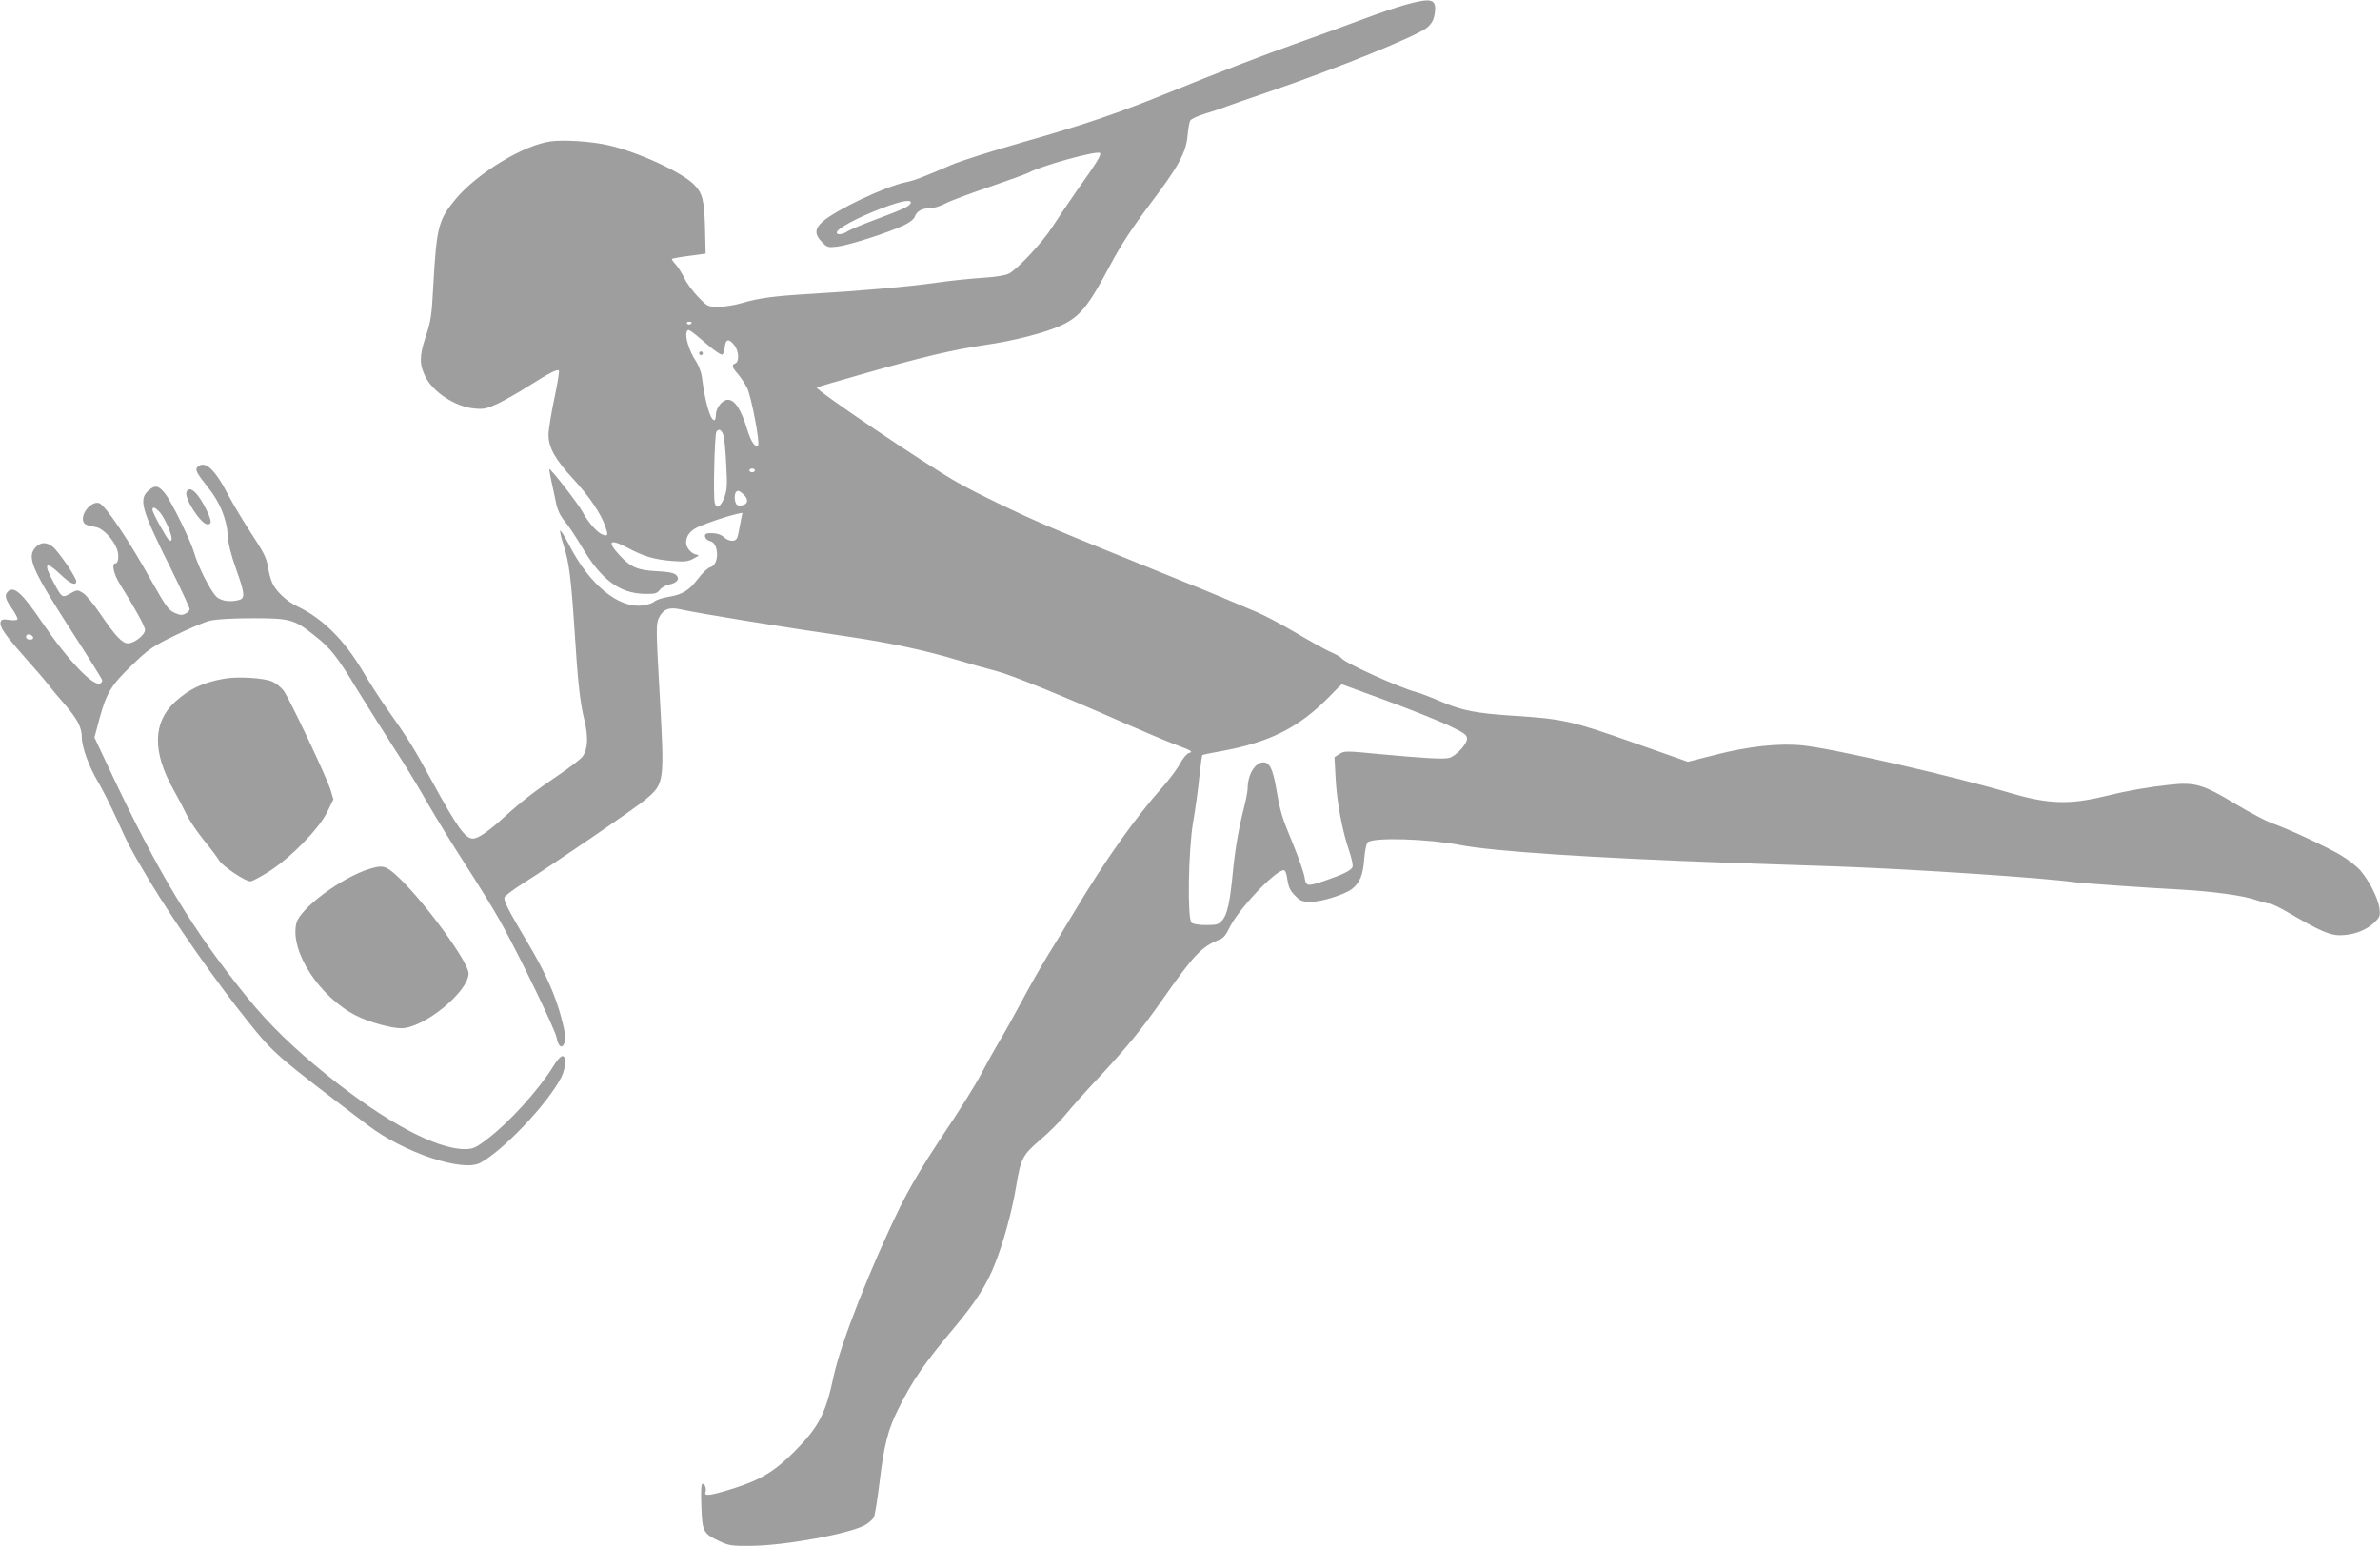 <?xml version="1.0" standalone="no"?>
<!DOCTYPE svg PUBLIC "-//W3C//DTD SVG 20010904//EN"
 "http://www.w3.org/TR/2001/REC-SVG-20010904/DTD/svg10.dtd">
<svg version="1.0" xmlns="http://www.w3.org/2000/svg"
 width="1280pt" height="832pt" viewBox="0 0 1280 832"
 preserveAspectRatio="xMidYMid meet">
<g transform="translate(0,832) scale(0.1,-0.1)"
fill="#9e9e9e" stroke="none">
<path d="M7560 8295 c-47 -13 -152 -49 -235 -80 -82 -31 -233 -86 -335 -122
-203 -72 -442 -164 -707 -272 -266 -108 -452 -172 -780 -265 -165 -47 -338
-102 -384 -122 -170 -73 -200 -84 -252 -95 -110 -24 -370 -147 -443 -211 -43
-38 -44 -69 -3 -110 28 -29 33 -30 83 -24 61 7 274 75 354 113 33 15 57 34 62
48 11 30 39 45 82 45 18 0 55 11 81 25 26 14 132 54 236 89 104 36 199 70 212
77 73 39 370 121 385 106 9 -8 -18 -53 -123 -200 -48 -69 -108 -158 -133 -197
-50 -80 -188 -228 -235 -252 -18 -9 -74 -18 -140 -22 -60 -4 -172 -15 -247
-26 -155 -22 -405 -44 -673 -60 -202 -12 -280 -22 -376 -50 -36 -11 -92 -20
-125 -20 -57 0 -59 1 -109 53 -28 29 -62 74 -74 101 -13 26 -34 59 -47 74 -14
14 -22 27 -20 30 3 2 45 10 93 16 l88 12 -3 129 c-4 161 -13 196 -61 244 -67
67 -308 177 -464 211 -94 20 -229 29 -304 20 -145 -19 -396 -171 -512 -310
-93 -112 -103 -148 -121 -472 -8 -155 -13 -188 -41 -270 -34 -103 -34 -149 0
-216 42 -83 162 -160 262 -169 50 -5 66 -1 126 26 37 18 113 61 168 96 110 70
152 91 161 82 3 -3 -8 -72 -25 -152 -17 -80 -31 -168 -31 -194 0 -67 35 -131
133 -237 87 -95 147 -183 172 -254 17 -48 15 -55 -12 -46 -29 9 -79 65 -110
123 -24 45 -173 236 -179 230 -1 -1 4 -29 11 -62 7 -33 19 -86 25 -117 8 -40
22 -70 46 -100 20 -23 61 -85 92 -137 104 -178 204 -253 340 -255 54 -1 65 2
80 21 9 13 32 25 49 29 45 9 61 30 40 51 -12 12 -41 18 -104 21 -104 5 -141
21 -201 86 -70 76 -53 91 43 40 88 -47 144 -63 240 -71 67 -5 87 -3 115 13 32
17 33 19 13 22 -25 4 -53 37 -53 64 0 37 24 67 69 86 55 24 153 56 200 67 l34
7 -7 -33 c-4 -19 -10 -52 -14 -74 -6 -32 -12 -41 -30 -43 -14 -2 -33 5 -45 16
-21 20 -50 27 -90 24 -27 -3 -17 -35 12 -42 49 -11 50 -128 2 -140 -13 -3 -42
-30 -65 -60 -50 -66 -86 -88 -161 -100 -32 -5 -65 -16 -75 -25 -9 -8 -37 -18
-62 -21 -129 -18 -284 108 -394 319 -25 49 -48 86 -51 83 -3 -2 4 -33 15 -68
33 -100 43 -183 62 -468 17 -275 30 -391 52 -478 23 -95 20 -160 -9 -201 -11
-14 -67 -57 -124 -96 -128 -86 -204 -145 -289 -222 -88 -81 -148 -123 -176
-123 -42 0 -84 58 -226 318 -93 171 -121 216 -238 382 -37 52 -95 143 -130
202 -99 167 -216 283 -351 347 -58 27 -117 83 -136 129 -8 19 -19 59 -23 89
-7 43 -25 78 -86 170 -42 64 -99 159 -127 212 -71 138 -126 188 -165 149 -14
-14 -5 -32 58 -111 62 -76 100 -170 105 -256 2 -45 17 -103 44 -179 47 -132
50 -158 19 -168 -46 -14 -98 -7 -123 16 -32 30 -99 161 -120 235 -18 64 -122
276 -156 319 -35 45 -54 49 -88 20 -57 -48 -43 -100 118 -422 55 -112 101
-210 101 -218 0 -8 -11 -19 -24 -25 -18 -9 -31 -7 -59 6 -31 14 -48 39 -118
163 -123 222 -251 413 -285 426 -38 14 -98 -51 -87 -95 5 -19 13 -23 70 -34
36 -7 88 -60 110 -113 15 -35 11 -82 -7 -82 -21 0 -8 -59 24 -110 85 -136 136
-229 136 -248 0 -26 -58 -72 -91 -72 -32 0 -68 39 -150 159 -35 52 -77 102
-93 112 -29 18 -31 18 -68 -3 -44 -25 -45 -24 -91 62 -56 103 -42 117 39 40
52 -50 84 -63 84 -36 0 21 -96 162 -127 186 -34 26 -64 25 -91 -3 -51 -54 -22
-119 212 -481 80 -124 146 -230 146 -235 0 -5 -4 -13 -10 -16 -36 -22 -175
124 -315 330 -107 157 -150 196 -183 163 -19 -19 -14 -40 23 -92 19 -27 32
-53 29 -57 -3 -5 -23 -6 -44 -3 -31 5 -41 3 -46 -9 -9 -25 19 -67 126 -188 56
-63 114 -130 128 -149 14 -19 53 -66 86 -103 72 -83 96 -129 96 -182 0 -54 40
-162 89 -243 22 -37 66 -125 99 -197 60 -135 78 -168 176 -332 132 -220 357
-542 534 -762 136 -169 149 -180 641 -553 192 -146 506 -252 602 -203 122 63
367 321 438 462 25 51 28 113 6 113 -9 0 -29 -21 -45 -48 -86 -139 -247 -315
-370 -406 -53 -40 -69 -46 -110 -46 -155 0 -429 147 -740 397 -181 146 -311
272 -429 417 -296 365 -479 668 -746 1236 l-77 164 27 101 c37 137 63 181 176
289 88 85 110 100 231 159 73 36 158 72 188 79 35 8 119 13 230 13 202 0 223
-6 334 -95 84 -66 119 -110 229 -292 52 -84 139 -223 194 -308 56 -85 138
-220 183 -300 46 -80 136 -226 200 -325 64 -99 148 -234 185 -300 93 -163 301
-591 309 -637 8 -42 24 -58 37 -37 14 22 11 59 -12 145 -31 119 -87 246 -176
395 -114 192 -136 236 -129 254 3 8 47 41 97 73 152 95 611 409 662 453 101
86 101 90 75 562 -20 353 -20 380 -5 413 24 48 55 61 120 46 95 -21 555 -96
907 -147 216 -32 416 -75 580 -125 69 -21 161 -47 205 -58 80 -20 355 -132
690 -280 99 -43 218 -94 265 -112 106 -40 108 -42 82 -51 -12 -5 -32 -30 -46
-56 -13 -26 -55 -82 -91 -123 -149 -167 -311 -396 -472 -665 -49 -82 -119
-197 -155 -255 -35 -58 -95 -163 -133 -235 -38 -71 -92 -169 -121 -216 -28
-48 -73 -128 -99 -178 -26 -51 -117 -197 -203 -324 -109 -164 -177 -279 -233
-392 -157 -321 -317 -729 -354 -900 -44 -208 -81 -279 -212 -411 -104 -105
-183 -153 -325 -198 -128 -40 -163 -45 -154 -21 7 19 -3 45 -16 45 -7 0 -9
-42 -6 -120 5 -138 9 -147 98 -189 49 -23 66 -26 165 -25 188 1 543 67 621
114 19 12 39 30 44 40 5 10 19 94 30 186 24 202 46 287 101 396 80 160 138
243 313 452 106 128 162 216 205 324 48 119 94 289 116 422 25 150 35 169 130
250 46 39 108 101 138 138 30 37 105 121 167 187 161 173 234 262 347 422 175
250 216 293 315 331 17 7 33 26 46 54 43 98 249 318 297 318 7 0 15 -21 19
-52 6 -39 15 -59 41 -85 29 -29 39 -33 86 -33 58 0 178 38 219 68 43 33 61 76
67 162 4 46 11 84 19 90 33 28 320 19 499 -15 176 -34 710 -69 1440 -95 160
-5 425 -15 590 -20 413 -15 1106 -61 1275 -85 37 -5 386 -30 580 -40 167 -10
327 -32 392 -55 32 -11 66 -20 75 -20 10 0 54 -21 98 -47 170 -99 224 -123
279 -123 70 0 139 25 183 66 33 32 35 37 30 79 -8 56 -54 146 -102 203 -20 23
-69 61 -108 84 -82 48 -298 148 -372 172 -27 10 -113 55 -190 101 -177 107
-221 120 -360 104 -112 -12 -222 -31 -340 -60 -195 -48 -309 -44 -513 16 -312
92 -947 238 -1116 256 -125 13 -289 -4 -469 -50 l-149 -38 -293 103 c-328 116
-382 128 -636 144 -212 14 -282 27 -402 78 -50 22 -111 45 -134 51 -92 25
-383 157 -398 181 -4 6 -31 22 -60 34 -29 13 -113 60 -186 103 -74 44 -172 96
-219 115 -47 20 -128 54 -180 76 -52 22 -142 59 -200 82 -748 303 -764 310
-991 418 -79 38 -182 90 -229 117 -165 93 -768 500 -757 511 1 2 120 37 262
77 293 84 477 128 645 152 153 22 327 67 407 105 102 47 146 102 267 330 55
103 116 196 210 321 154 203 195 279 203 370 3 35 9 71 14 80 4 9 41 26 81 38
40 12 91 29 113 38 22 8 123 44 225 78 361 123 806 303 857 348 23 21 34 40
39 73 12 80 -14 88 -156 49z m-2662 -1067 c-6 -17 -39 -33 -190 -89 -70 -26
-138 -55 -150 -63 -24 -17 -58 -21 -58 -7 0 21 109 80 245 132 103 39 160 49
153 27z m-1178 -642 c0 -11 -19 -15 -25 -6 -3 5 1 10 9 10 9 0 16 -2 16 -4z
m90 -124 c34 -29 67 -51 74 -49 6 2 12 20 14 40 4 44 22 48 51 11 25 -31 28
-89 6 -98 -22 -8 -19 -21 14 -58 15 -18 38 -52 49 -74 22 -44 71 -298 59 -310
-14 -14 -38 20 -57 82 -34 113 -68 164 -106 164 -29 0 -64 -44 -64 -81 0 -16
-4 -29 -8 -29 -22 0 -50 98 -67 231 -3 27 -18 66 -35 91 -33 50 -57 127 -47
152 8 20 8 21 117 -72z m82 -487 c4 -17 11 -87 14 -157 6 -107 4 -134 -10
-172 -20 -53 -43 -66 -52 -31 -9 35 -1 368 9 383 13 20 30 9 39 -23z m168
-185 c0 -5 -7 -10 -15 -10 -8 0 -15 5 -15 10 0 6 7 10 15 10 8 0 15 -4 15 -10z
m-59 -131 c27 -27 21 -53 -13 -57 -22 -3 -29 2 -34 22 -7 29 0 56 16 56 5 0
19 -9 31 -21z m-3142 -93 c12 -13 33 -50 46 -82 23 -56 24 -81 4 -69 -12 8
-89 147 -89 163 0 19 14 14 39 -12z m-681 -673 c2 -8 -5 -13 -17 -13 -12 0
-21 6 -21 16 0 18 31 15 38 -3z m7273 -339 c129 -47 280 -108 337 -134 88 -42
102 -52 102 -73 0 -29 -61 -94 -96 -103 -31 -8 -134 -2 -381 21 -174 17 -184
17 -209 0 l-27 -17 6 -112 c6 -125 36 -286 73 -392 13 -39 22 -78 18 -87 -7
-18 -51 -40 -147 -73 -98 -33 -103 -32 -111 19 -4 24 -32 104 -62 178 -60 144
-68 170 -90 297 -18 105 -36 142 -69 142 -45 0 -85 -66 -85 -141 0 -14 -9 -61
-20 -104 -29 -113 -48 -225 -60 -350 -15 -157 -30 -224 -56 -254 -20 -23 -29
-26 -88 -26 -40 0 -70 5 -78 13 -23 23 -17 392 9 542 12 69 27 177 33 240 7
63 14 117 16 119 2 2 49 12 106 22 256 47 413 126 573 288 38 39 70 71 71 71
1 0 107 -39 235 -86z"/>
<path d="M3760 6420 c0 -5 5 -10 10 -10 6 0 10 5 10 10 0 6 -4 10 -10 10 -5 0
-10 -4 -10 -10z"/>
<path d="M1003 5674 c-13 -34 78 -174 113 -174 23 0 23 16 -1 68 -46 99 -96
147 -112 106z"/>
<path d="M1206 4670 c-117 -21 -188 -55 -265 -125 -120 -110 -122 -270 -7
-474 24 -42 55 -101 69 -131 15 -31 57 -94 95 -141 38 -46 74 -95 81 -107 15
-28 139 -112 167 -112 11 0 61 27 110 59 118 78 260 225 305 316 l32 66 -16
53 c-23 72 -222 493 -252 532 -13 17 -40 39 -60 48 -42 20 -186 29 -259 16z"/>
<path d="M1984 3646 c-149 -47 -370 -211 -390 -291 -37 -149 124 -398 323
-498 67 -34 186 -67 241 -67 121 0 362 196 362 295 0 60 -229 375 -373 513
-71 67 -86 72 -163 48z"/>
</g>
</svg>

